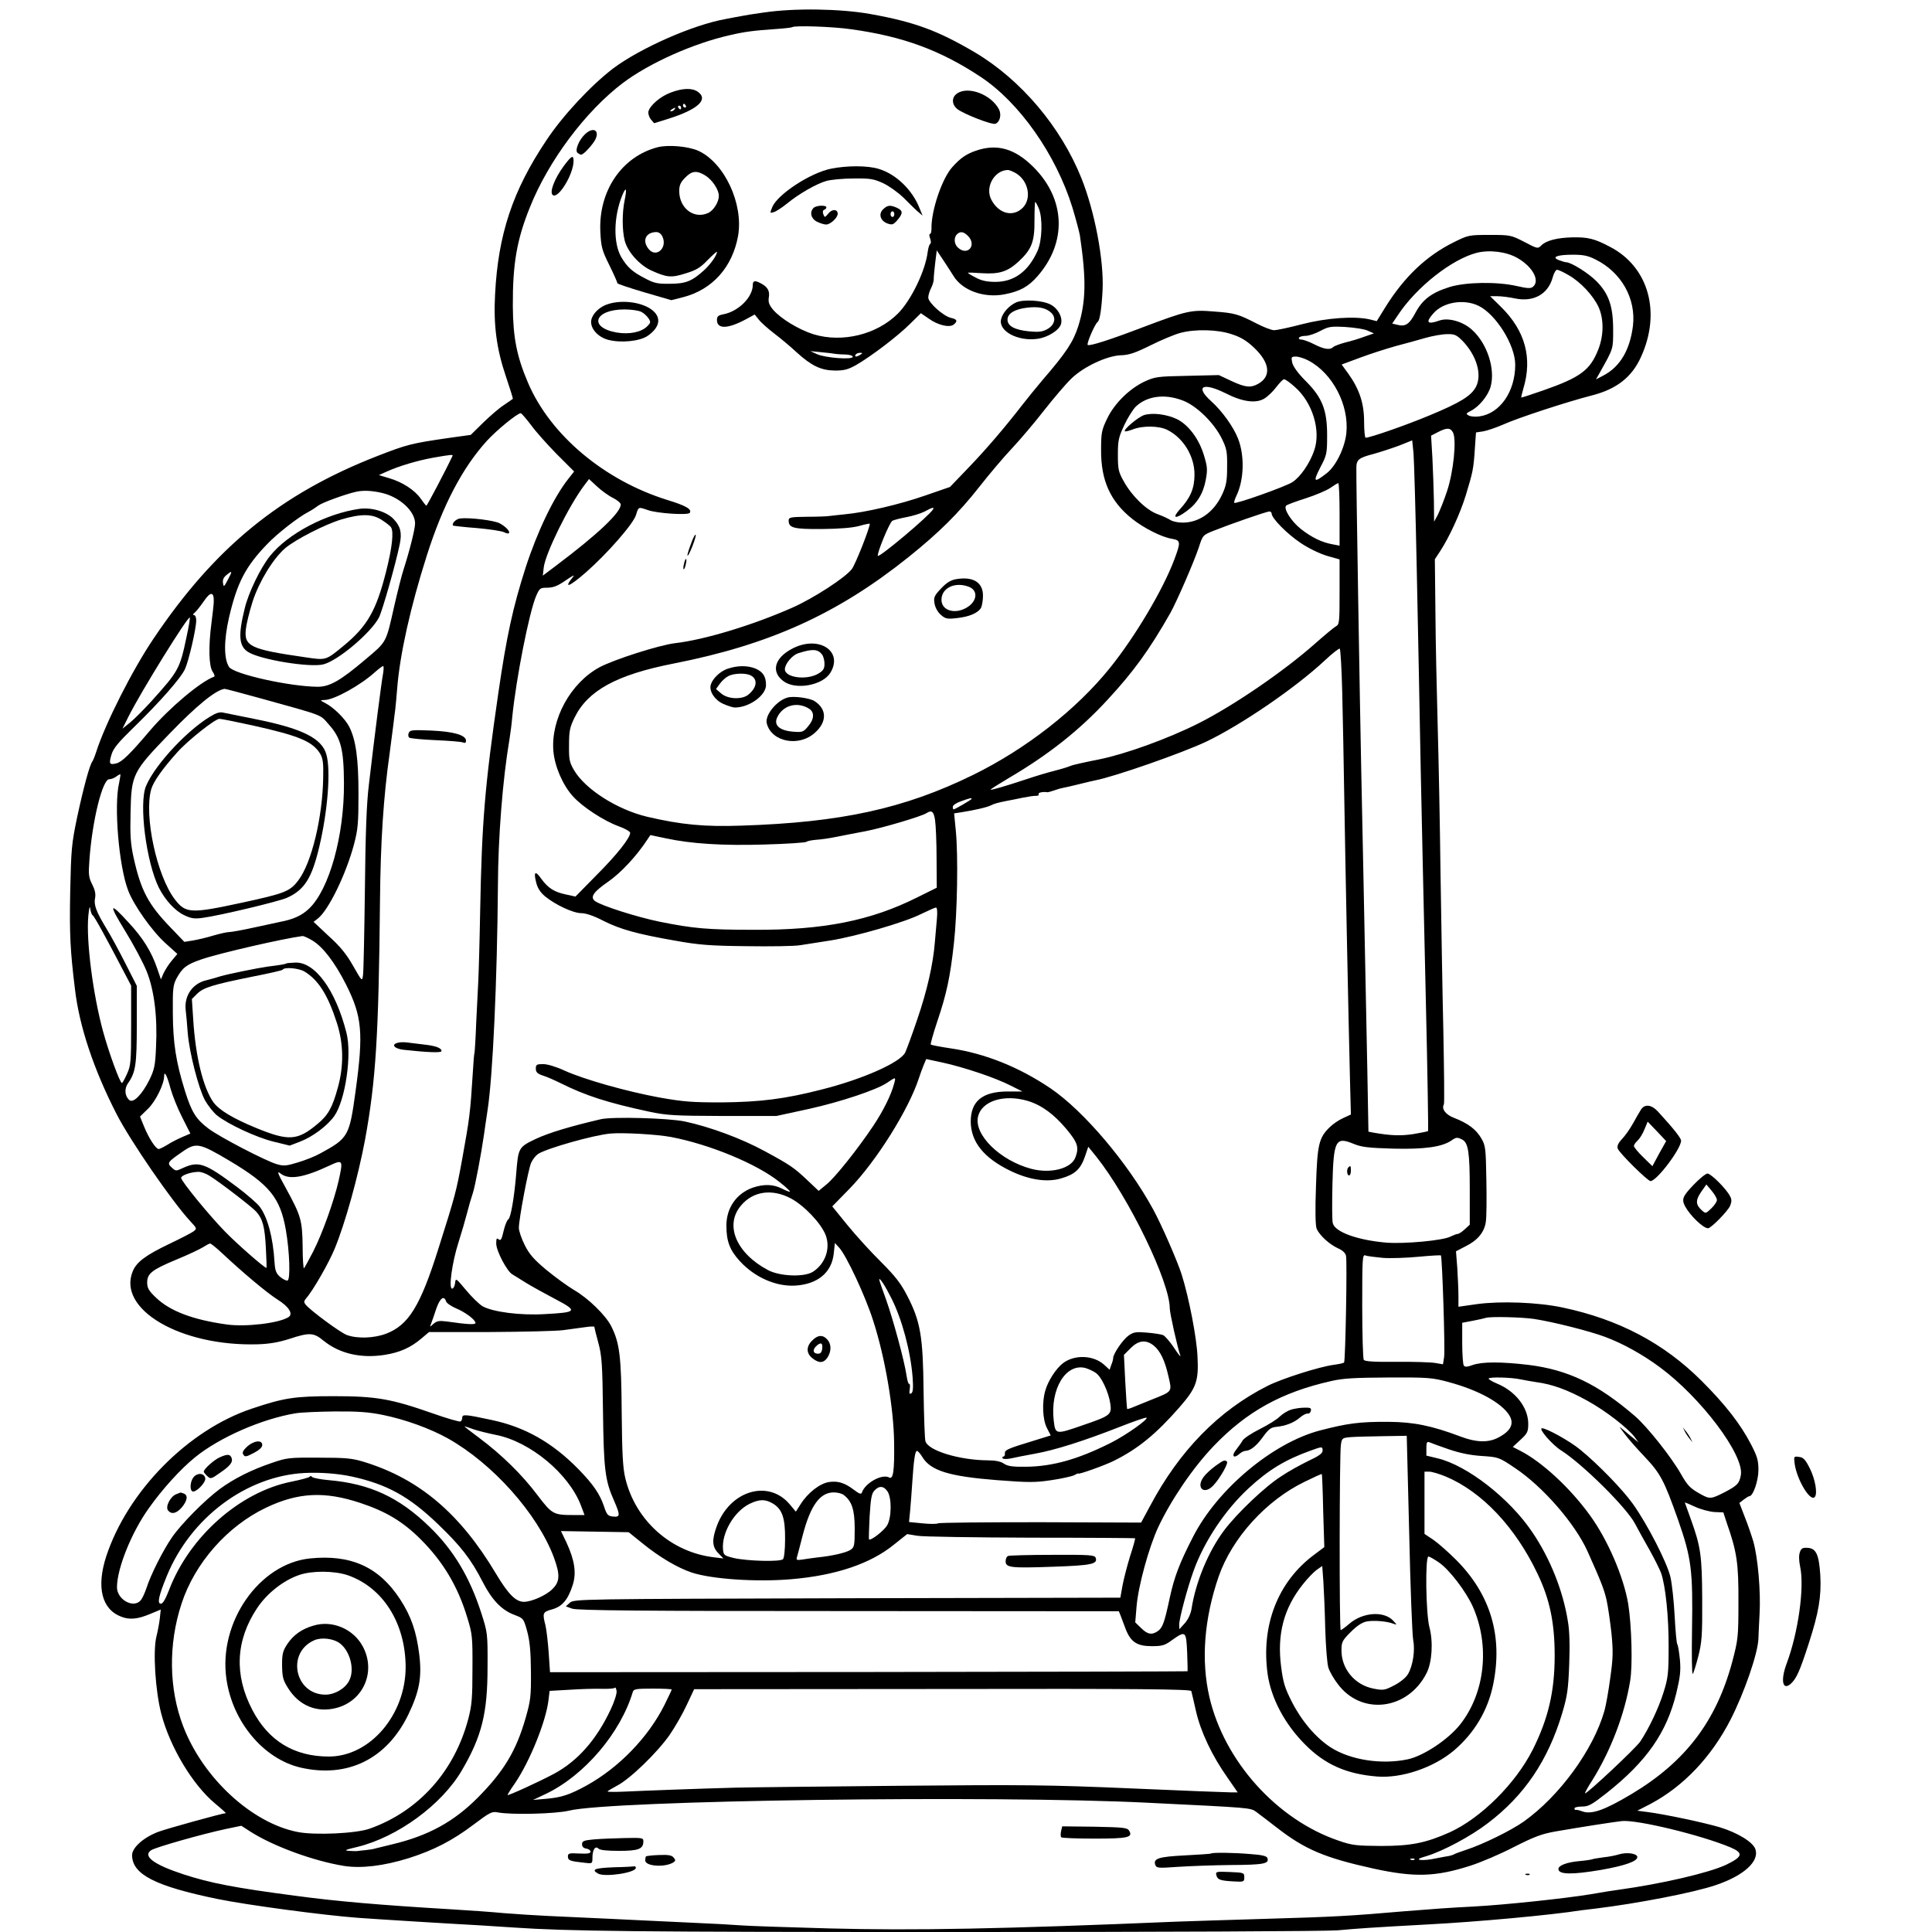 <?xml version="1.0" standalone="no"?>
<!DOCTYPE svg PUBLIC "-//W3C//DTD SVG 20010904//EN"
 "http://www.w3.org/TR/2001/REC-SVG-20010904/DTD/svg10.dtd">
<svg version="1.0" xmlns="http://www.w3.org/2000/svg"
 width="1024pt" height="1024pt" viewBox="0 0 1024 1024"
 preserveAspectRatio="xMidYMid meet">

<g transform="translate(0,1024) scale(0.1,-0.1)"
fill="#000000" stroke="none">
<path d="M4050 10174 c-52 -7 -106 -16 -120 -19 -14 -2 -52 -10 -85 -16 -173
-31 -452 -154 -597 -263 -117 -90 -265 -248 -353 -381 -178 -266 -255 -498
-271 -815 -9 -163 8 -290 57 -434 22 -65 39 -119 37 -120 -2 -2 -24 -17 -49
-34 -26 -17 -75 -60 -110 -94 l-64 -63 -115 -16 c-201 -29 -223 -35 -380 -96
-515 -201 -862 -485 -1187 -969 -112 -166 -255 -449 -303 -599 -7 -22 -16 -44
-20 -50 -15 -19 -48 -142 -81 -296 -30 -144 -32 -170 -37 -399 -4 -221 0 -306
25 -510 23 -200 100 -429 221 -665 74 -144 296 -466 391 -568 35 -38 36 -39
16 -54 -11 -8 -69 -38 -130 -67 -123 -59 -171 -95 -191 -143 -85 -202 253
-400 662 -388 64 2 113 11 169 29 106 35 128 33 180 -10 84 -68 197 -95 324
-75 81 13 137 38 195 87 l40 34 320 0 c177 1 353 5 391 10 39 5 91 12 118 16
26 4 47 4 47 2 0 -3 9 -41 21 -84 19 -70 22 -113 25 -366 4 -308 11 -365 59
-473 33 -76 33 -87 -6 -83 -27 3 -33 9 -48 55 -22 65 -57 116 -135 196 -138
141 -284 224 -461 261 -139 30 -155 31 -155 12 0 -8 -4 -17 -9 -20 -5 -3 -72
16 -148 43 -220 77 -298 91 -525 91 -207 0 -263 -9 -433 -66 -339 -113 -659
-439 -772 -783 -53 -163 -24 -281 80 -320 43 -17 87 -13 151 14 l58 24 -5 -47
c-3 -26 -11 -69 -18 -96 -19 -76 -6 -288 26 -410 46 -176 166 -376 285 -475
34 -28 59 -51 57 -51 -16 0 -313 -82 -358 -99 -79 -30 -139 -84 -139 -124 1
-102 123 -164 453 -232 157 -32 559 -86 747 -100 95 -7 499 -32 650 -40 63 -4
140 -9 170 -11 295 -20 631 -24 2350 -24 1109 0 1959 4 2020 9 110 10 182 15
475 31 269 14 658 50 815 75 14 2 48 6 75 9 222 27 524 85 640 125 148 50 231
126 209 190 -13 38 -94 87 -188 116 -84 25 -291 69 -384 81 l-54 7 70 36 c175
93 323 249 425 448 73 144 144 349 147 428 0 11 3 70 6 130 7 121 -9 299 -33
385 -9 30 -29 89 -45 129 l-29 75 23 18 c13 10 26 18 30 18 20 0 48 83 48 139
0 50 -6 72 -40 137 -55 106 -135 209 -260 334 -201 201 -440 327 -738 390
-131 28 -330 35 -454 18 l-98 -14 0 56 c0 31 -3 98 -6 148 l-7 90 50 26 c65
32 100 75 108 129 4 24 5 124 3 223 -3 168 -4 182 -27 221 -27 47 -71 80 -144
108 -45 17 -68 48 -54 72 3 5 1 179 -3 388 -5 209 -11 587 -15 840 -3 253 -10
604 -15 780 -5 176 -11 446 -12 601 l-3 280 27 41 c49 75 106 198 137 298 38
125 41 140 48 246 l6 87 39 6 c22 4 68 20 103 35 79 36 339 121 475 156 128
33 209 96 257 202 109 237 41 479 -164 585 -81 43 -117 52 -201 50 -79 -2
-137 -17 -162 -42 -19 -19 -21 -19 -91 18 -70 36 -74 37 -183 37 -110 0 -114
-1 -189 -38 -146 -72 -263 -183 -363 -343 l-47 -76 -36 9 c-82 19 -231 8 -359
-25 -68 -18 -135 -32 -149 -32 -14 0 -55 16 -92 35 -97 50 -116 56 -226 64
-121 10 -143 5 -374 -82 -180 -69 -288 -103 -296 -95 -7 7 39 113 53 122 11 7
21 70 26 171 7 156 -41 412 -112 590 -109 272 -320 522 -564 667 -197 116
-321 162 -556 204 -158 28 -399 32 -562 8z m461 -89 c275 -38 473 -111 686
-252 206 -136 400 -412 487 -693 19 -63 37 -131 40 -150 34 -231 32 -348 -9
-479 -27 -84 -64 -140 -190 -286 -33 -39 -80 -97 -105 -129 -92 -119 -190
-234 -286 -334 l-99 -103 -130 -45 c-134 -47 -318 -90 -428 -100 -34 -3 -71
-8 -82 -9 -11 -2 -64 -4 -117 -4 -89 -1 -98 -3 -98 -20 0 -39 26 -46 174 -45
94 1 160 6 199 16 31 9 57 14 57 12 0 -23 -76 -215 -95 -240 -35 -46 -203
-155 -316 -205 -208 -92 -464 -170 -621 -188 -84 -10 -325 -87 -401 -128 -153
-83 -258 -275 -244 -444 7 -81 49 -179 103 -239 50 -56 163 -130 242 -159 34
-12 62 -28 62 -35 0 -27 -70 -116 -178 -224 l-112 -114 -50 11 c-63 13 -95 34
-131 83 -32 46 -42 38 -27 -20 7 -29 22 -52 47 -73 55 -45 149 -89 192 -89 24
0 66 -14 116 -40 89 -45 176 -70 383 -106 122 -22 182 -27 375 -29 127 -2 255
0 285 5 30 5 102 16 160 25 138 22 397 97 483 141 38 18 73 34 78 34 6 0 8
-23 5 -57 -3 -32 -8 -88 -11 -126 -9 -117 -42 -261 -94 -412 -27 -80 -56 -158
-63 -173 -25 -53 -225 -142 -444 -197 -195 -50 -324 -66 -529 -68 -155 0 -201
3 -330 26 -174 32 -398 95 -504 143 -43 20 -90 34 -112 34 -35 0 -39 -3 -39
-24 0 -19 8 -27 38 -37 20 -6 63 -25 95 -41 131 -65 244 -102 467 -150 95 -20
133 -22 390 -23 l285 0 175 38 c166 37 355 100 410 137 49 33 49 33 39 -4 -17
-63 -59 -146 -111 -224 -81 -121 -204 -276 -249 -311 l-40 -33 -57 54 c-73 69
-93 83 -228 156 -122 67 -293 130 -425 158 -87 18 -383 26 -444 12 -159 -37
-276 -72 -344 -104 -93 -44 -94 -47 -105 -184 -10 -125 -29 -235 -42 -243 -7
-4 -18 -32 -25 -62 -10 -44 -15 -53 -26 -44 -10 9 -13 5 -13 -22 0 -39 57
-147 85 -163 10 -6 44 -27 74 -46 31 -19 100 -57 155 -86 120 -63 115 -70 -55
-79 -130 -8 -278 11 -332 42 -18 11 -57 49 -87 85 -54 65 -55 65 -58 37 -2
-16 -9 -29 -16 -29 -19 0 0 139 34 245 16 50 36 119 45 154 9 36 23 84 31 107
12 35 45 211 59 309 2 17 11 75 19 130 28 181 51 687 55 1190 1 257 25 563 61
775 5 30 12 84 15 120 21 207 89 551 126 640 19 43 21 45 62 45 32 1 54 10 97
40 30 21 48 30 39 20 -55 -68 -25 -58 66 21 114 100 253 259 266 305 14 44 11
43 64 25 48 -17 213 -28 221 -14 12 19 -21 38 -119 68 -334 104 -619 343 -738
620 -60 140 -80 241 -81 409 -1 222 21 350 90 521 98 247 296 511 493 660 141
106 373 210 569 254 77 18 125 24 240 32 47 3 87 8 89 10 10 10 217 3 312 -11z
m3531 -1212 c81 -46 122 -121 83 -153 -12 -10 -29 -9 -86 4 -106 24 -269 21
-355 -5 -96 -30 -144 -66 -182 -137 -33 -62 -53 -75 -98 -63 l-25 6 31 46 c98
148 285 295 417 329 68 17 157 6 215 -27z m416 -9 c136 -68 214 -207 197 -351
-16 -129 -69 -218 -158 -264 l-38 -20 23 41 c70 125 68 119 68 222 0 125 -23
192 -90 259 -42 42 -133 99 -159 99 -5 0 -22 5 -38 11 -42 16 -11 29 73 29 56
0 81 -5 122 -26z m-143 -83 c63 -36 130 -108 158 -169 28 -63 28 -149 -2 -225
-43 -109 -94 -147 -291 -216 -63 -22 -115 -39 -117 -38 -1 2 4 23 11 47 49
163 10 306 -117 432 l-59 58 38 0 c21 0 63 -5 95 -12 98 -20 175 23 199 113 6
22 16 39 23 39 7 0 35 -13 62 -29z m-478 -162 c92 -45 194 -208 194 -312 0
-143 -81 -259 -190 -274 -21 -3 -47 -1 -57 5 -16 9 -14 11 13 25 44 23 91 81
104 129 25 94 -19 228 -99 300 -48 44 -126 66 -173 49 -65 -23 -75 -10 -31 39
52 59 161 77 239 39z m-589 -131 l34 -15 -49 -17 c-26 -10 -72 -24 -102 -31
-30 -8 -59 -19 -64 -24 -17 -17 -48 -13 -101 14 -27 14 -58 25 -68 25 -11 0
-16 5 -13 10 3 6 20 10 36 10 16 0 51 12 77 26 43 23 55 25 132 21 47 -3 100
-11 118 -19z m-718 -20 c47 -15 79 -35 117 -71 83 -79 92 -150 24 -190 -41
-24 -70 -21 -145 14 l-66 31 -167 -4 c-158 -3 -171 -5 -226 -30 -81 -38 -161
-117 -199 -197 -29 -60 -32 -75 -32 -166 -1 -162 49 -273 166 -366 62 -49 157
-97 211 -105 45 -8 46 -17 11 -110 -60 -160 -208 -409 -341 -574 -178 -221
-444 -429 -725 -567 -365 -179 -700 -252 -1228 -269 -197 -7 -320 5 -500 47
-159 38 -327 145 -387 246 -25 43 -28 57 -27 134 0 74 4 94 29 145 70 144 224
228 525 287 509 100 869 263 1245 564 161 129 265 232 376 373 54 69 132 161
174 205 41 44 118 134 169 200 52 66 116 141 143 167 65 64 189 122 263 125
44 1 76 12 159 53 56 28 126 57 155 65 80 22 201 19 276 -7z m1222 -35 c75
-78 104 -179 71 -243 -25 -48 -83 -84 -247 -152 -122 -51 -314 -118 -338 -118
-4 0 -8 38 -8 85 0 98 -25 172 -84 255 l-35 48 97 36 c53 20 138 47 187 61 50
13 122 33 160 44 39 11 90 20 115 20 40 1 50 -4 82 -36z m-817 -104 c128 -67
216 -236 201 -384 -8 -78 -55 -175 -104 -213 -68 -53 -74 -48 -35 29 35 66 37
75 37 167 1 137 -25 204 -113 292 -41 41 -67 77 -72 98 -6 30 -5 32 20 32 14
0 44 -9 66 -21z m-72 -140 c93 -81 139 -230 103 -335 -23 -69 -74 -143 -117
-170 -38 -24 -300 -117 -307 -109 -3 2 3 20 12 39 40 84 43 212 8 301 -24 62
-85 147 -142 198 -88 79 -46 103 75 43 90 -46 162 -56 207 -28 18 11 47 39 63
61 17 22 35 41 41 41 6 0 32 -18 57 -41z m-596 -71 c74 -27 167 -118 209 -203
26 -53 29 -70 28 -150 0 -75 -5 -99 -26 -145 -44 -95 -122 -150 -210 -150 -24
0 -52 6 -63 13 -11 7 -42 22 -70 32 -60 22 -137 97 -180 176 -27 48 -30 63
-30 139 0 76 4 93 34 157 18 39 46 83 61 98 59 56 152 69 247 33z m-3453 -130
c25 -35 87 -104 137 -155 l92 -92 -30 -38 c-78 -98 -165 -280 -227 -471 -68
-212 -101 -364 -145 -667 -72 -495 -87 -683 -96 -1150 -3 -170 -8 -339 -10
-375 -2 -36 -7 -135 -11 -220 -3 -85 -8 -157 -9 -160 -2 -3 -6 -50 -9 -105
-14 -221 -17 -240 -57 -462 -31 -169 -35 -186 -126 -473 -95 -302 -158 -404
-277 -449 -64 -24 -152 -27 -207 -7 -34 12 -191 128 -219 161 -10 13 -10 18 2
33 36 40 121 188 152 264 56 136 124 381 161 578 57 313 72 550 79 1265 3 313
18 548 51 781 8 60 17 129 20 154 3 25 7 61 10 80 2 19 7 69 10 110 14 180 70
432 157 705 84 265 188 465 319 609 50 55 161 146 179 146 4 0 28 -28 54 -62z
m4887 -40 c20 -38 3 -207 -31 -310 -16 -49 -39 -105 -49 -126 l-20 -37 -1 110
c-1 61 -5 163 -8 228 l-7 118 35 18 c48 25 67 25 81 -1z m-192 -723 c6 -297
16 -774 21 -1060 6 -286 18 -834 27 -1218 9 -383 14 -699 12 -702 -3 -2 -38
-9 -79 -16 -67 -10 -118 -8 -206 7 l-31 6 -6 331 c-18 917 -27 1336 -32 1577
-7 332 -28 1575 -26 1614 1 40 14 50 91 70 36 10 97 30 135 44 l70 28 7 -70
c3 -39 11 -313 17 -611z m-5111 598 c-31 -67 -134 -263 -138 -263 -3 0 -16 17
-30 37 -31 45 -98 89 -169 109 l-53 16 38 17 c68 31 166 60 249 75 97 17 108
18 103 9z m851 -222 c23 -12 41 -27 41 -35 0 -43 -122 -158 -344 -325 l-69
-52 5 44 c9 74 132 325 215 435 l25 33 43 -40 c24 -22 61 -49 84 -60z m3851
-87 l0 -166 -37 7 c-57 10 -112 37 -169 82 -51 41 -93 108 -77 123 4 5 51 22
104 39 53 17 111 42 130 55 19 13 37 25 42 25 4 1 7 -74 7 -165z m-5078 114
c95 -21 178 -97 178 -162 0 -29 -29 -145 -60 -241 -11 -33 -33 -121 -50 -195
-45 -200 -39 -189 -153 -285 -133 -113 -190 -145 -253 -145 -148 1 -445 67
-470 105 -28 43 -28 141 0 263 43 184 87 269 202 388 52 55 166 144 219 171
17 9 40 24 53 34 20 15 140 59 197 72 38 9 84 7 137 -5z m2923 -88 c-21 -35
-283 -255 -292 -246 -8 8 62 179 77 186 8 4 41 13 74 19 32 6 75 19 95 29 42
23 54 26 46 12z m1795 -22 c0 -25 82 -108 154 -156 43 -29 100 -56 139 -68
l67 -19 0 -172 c0 -162 -1 -173 -20 -183 -11 -6 -61 -48 -112 -93 -165 -146
-433 -329 -616 -421 -163 -82 -388 -163 -527 -191 -71 -14 -139 -29 -150 -34
-11 -5 -49 -17 -85 -26 -36 -9 -103 -29 -150 -45 -112 -37 -190 -60 -190 -55
0 2 44 30 98 62 209 123 373 252 522 414 137 148 221 263 333 460 35 63 125
270 151 348 21 65 21 65 81 89 83 33 277 101 293 101 6 1 12 -5 12 -11z
m-5532 -350 c-21 -40 -23 -41 -26 -18 -3 16 3 30 18 42 32 26 33 23 8 -24z
m-75 -115 c0 -15 -6 -66 -12 -113 -17 -128 -14 -231 6 -260 9 -13 13 -25 7
-27 -69 -24 -237 -165 -339 -285 -105 -124 -148 -166 -178 -174 -37 -9 -41 -3
-26 47 10 33 36 64 117 143 138 134 251 262 273 311 20 45 59 214 59 257 0 15
-5 28 -12 28 -7 0 -6 5 4 13 8 6 30 34 48 60 35 52 54 52 53 0z m-144 -187
c-36 -172 -42 -182 -186 -342 -41 -45 -92 -96 -114 -114 l-40 -32 32 64 c66
132 316 535 325 525 2 -2 -5 -47 -17 -101z m6125 -291 c3 -121 8 -377 11 -570
6 -372 22 -1164 30 -1481 l5 -191 -41 -19 c-23 -10 -55 -32 -72 -49 -57 -56
-65 -91 -72 -310 -5 -130 -3 -209 3 -226 14 -35 66 -83 113 -105 24 -10 40
-25 43 -40 7 -25 -3 -554 -10 -565 -2 -4 -27 -9 -56 -13 -75 -10 -271 -72
-349 -111 -260 -131 -468 -344 -624 -638 l-47 -87 -532 2 c-293 0 -538 -2
-544 -6 -7 -4 -44 -4 -83 0 l-71 7 6 61 c3 34 8 99 11 146 8 122 15 170 25
170 5 0 18 -15 29 -33 44 -72 141 -102 395 -122 168 -13 203 -13 289 0 54 8
108 20 120 26 12 7 22 11 22 9 0 -7 142 44 190 68 128 64 223 142 348 285 87
100 101 137 94 266 -4 101 -46 316 -84 436 -21 67 -107 265 -151 345 -134 246
-367 521 -543 641 -167 113 -348 186 -533 213 -54 8 -100 17 -103 20 -2 2 13
57 35 123 49 145 68 233 88 414 18 163 23 463 10 596 l-9 92 39 6 c70 11 139
27 157 37 18 9 36 14 87 24 14 2 50 10 80 16 30 6 63 11 73 10 9 0 15 3 12 9
-5 8 23 14 47 10 4 0 19 4 33 9 14 5 36 12 48 14 12 2 51 11 87 20 36 9 74 18
85 20 104 20 464 146 590 206 185 89 468 282 625 428 41 39 78 67 81 64 4 -4
10 -106 13 -227z m-5084 93 c-8 -42 -44 -321 -75 -588 -12 -95 -18 -259 -21
-555 -3 -231 -7 -435 -10 -454 -5 -34 -5 -33 -52 49 -35 62 -68 103 -129 158
l-81 76 23 18 c56 44 148 232 191 392 21 80 24 112 24 268 0 188 -14 287 -49
356 -22 43 -82 102 -126 125 -30 16 -30 16 -5 17 50 0 191 78 269 149 19 17
38 31 42 31 3 0 3 -19 -1 -42z m-650 -129 c342 -95 314 -84 362 -138 65 -72
80 -132 81 -311 2 -279 -78 -564 -185 -666 -39 -37 -84 -57 -153 -70 -11 -2
-71 -15 -134 -29 -63 -14 -124 -25 -136 -25 -13 0 -51 -9 -86 -19 -35 -11 -84
-22 -108 -26 l-44 -7 -71 74 c-120 124 -159 197 -198 373 -16 73 -19 118 -16
240 4 201 11 214 206 416 145 150 244 231 292 238 3 1 88 -22 190 -50z m-749
-450 c-28 -119 -1 -441 48 -568 29 -78 127 -216 198 -280 l63 -57 -30 -36
c-17 -20 -36 -51 -44 -68 l-13 -31 -21 61 c-29 85 -75 160 -151 241 -102 112
-107 100 -19 -43 45 -73 96 -169 114 -213 41 -100 59 -242 51 -403 -4 -100 -9
-121 -35 -175 -39 -78 -85 -125 -106 -108 -25 21 -28 60 -8 89 41 58 47 99 47
312 l0 205 -62 122 c-34 67 -79 150 -101 185 -52 86 -66 123 -58 159 4 21 -1
43 -15 71 -19 37 -21 52 -15 132 15 207 69 426 105 426 10 0 26 6 37 14 10 8
20 13 22 12 1 -2 -2 -23 -7 -47z m4519 -83 c0 -4 -89 -56 -96 -56 -2 0 -4 6
-4 14 0 8 19 21 43 29 46 17 57 19 57 13z m-194 -113 c4 -27 8 -118 8 -203 l1
-155 -103 -51 c-247 -124 -499 -174 -867 -172 -247 0 -321 7 -500 43 -121 25
-306 84 -341 109 -28 21 -9 49 71 104 67 47 149 135 206 222 l16 24 81 -17
c134 -29 302 -40 526 -33 115 3 214 10 220 14 6 5 29 9 51 11 22 1 72 8 110
16 39 8 108 21 155 30 88 17 294 78 320 95 28 18 39 10 46 -37z m-4465 -504
c9 -5 73 -122 173 -314 l31 -59 0 -211 c0 -195 -2 -213 -22 -257 -12 -27 -24
-48 -27 -48 -10 0 -68 157 -100 274 -53 194 -90 480 -78 611 4 41 8 57 10 40
2 -16 8 -33 13 -36z m1165 -134 c55 -33 119 -116 178 -233 85 -169 93 -256 51
-562 -33 -242 -38 -252 -187 -333 -26 -15 -79 -36 -119 -48 -62 -19 -76 -20
-113 -9 -58 17 -305 145 -362 189 -65 49 -89 87 -124 200 -47 151 -63 251 -64
411 -1 130 1 149 20 185 31 56 52 73 131 100 92 32 432 110 537 124 5 0 29
-10 52 -24z m3534 -702 c58 -19 133 -49 167 -67 l62 -31 -77 0 c-135 0 -197
-51 -197 -160 1 -107 69 -192 209 -260 99 -48 194 -63 269 -41 74 21 104 49
127 115 l18 53 43 -53 c173 -218 389 -663 389 -804 0 -24 41 -209 56 -250 4
-11 -11 7 -33 41 -22 33 -49 64 -59 68 -11 4 -49 10 -86 13 -57 5 -70 3 -97
-16 -30 -22 -81 -96 -81 -119 0 -6 -4 -22 -10 -36 l-9 -26 -27 25 c-57 53
-158 57 -220 10 -37 -28 -80 -95 -94 -146 -18 -62 -14 -152 8 -196 l21 -41
-87 -27 c-142 -43 -157 -50 -156 -68 1 -9 -2 -17 -8 -17 -5 0 -7 -4 -4 -9 3
-5 22 -5 43 -1 21 5 78 16 127 25 108 19 264 69 450 142 76 30 140 52 143 49
9 -9 -108 -92 -189 -133 -173 -87 -307 -125 -448 -127 -75 -1 -100 3 -120 17
-16 11 -44 17 -85 17 -149 1 -315 51 -330 101 -4 12 -8 132 -10 268 -3 287
-16 367 -87 504 -33 64 -62 102 -137 177 -53 52 -133 140 -178 195 l-82 101
92 94 c142 146 314 421 367 585 7 22 19 54 26 71 l13 31 88 -19 c48 -10 135
-35 193 -55z m-4286 -83 c10 -36 37 -104 61 -151 l44 -87 -42 -18 c-23 -10
-59 -28 -79 -41 -21 -13 -42 -23 -47 -23 -15 0 -52 57 -77 118 l-22 54 43 42
c40 39 85 130 85 173 0 32 17 -1 34 -67z m4543 -65 c73 -22 139 -70 205 -149
60 -72 68 -97 48 -150 -22 -60 -131 -88 -234 -61 -166 44 -306 182 -282 278
20 82 138 119 263 82z m-1892 -191 c206 -39 458 -143 578 -240 32 -25 56 -48
54 -50 -2 -2 -21 5 -42 16 -47 24 -97 25 -156 5 -86 -31 -139 -107 -139 -201
0 -83 18 -130 71 -188 79 -86 190 -135 292 -130 120 7 195 68 206 170 l6 56
22 -24 c38 -40 140 -258 181 -388 63 -194 109 -465 111 -647 2 -149 -5 -196
-26 -184 -38 21 -128 -29 -145 -80 -3 -10 -14 -7 -41 14 -50 38 -86 49 -133
42 -48 -7 -113 -57 -151 -118 l-25 -39 -30 36 c-112 137 -317 78 -388 -110
-28 -75 -26 -112 7 -146 l27 -28 -50 6 c-228 27 -417 196 -470 420 -13 54 -17
131 -19 349 -2 298 -11 368 -56 457 -30 58 -121 147 -197 191 -35 21 -101 69
-147 107 -66 55 -90 83 -114 131 -17 34 -31 75 -31 91 0 47 50 311 65 345 8
18 25 39 37 47 47 30 294 100 383 108 66 6 244 -4 320 -18z m4195 -14 c32 -17
40 -66 40 -262 l0 -189 -26 -24 c-15 -14 -32 -25 -38 -25 -6 0 -23 -7 -38 -14
-39 -21 -246 -40 -342 -32 -150 13 -271 56 -282 103 -4 13 -4 103 -2 201 6
238 16 259 111 220 43 -18 78 -22 212 -26 166 -4 259 9 309 44 24 17 31 17 56
4z m-6534 -112 c213 -127 269 -196 299 -367 20 -115 25 -262 9 -268 -7 -2 -24
7 -39 19 -22 19 -27 34 -30 78 -8 133 -37 239 -79 295 -14 18 -68 65 -120 104
-168 126 -202 138 -283 102 -41 -19 -41 -19 -63 1 -26 24 -22 29 56 83 73 51
90 48 250 -47z m579 -105 c-24 -106 -87 -283 -136 -378 -23 -44 -44 -83 -48
-87 -3 -4 -7 48 -7 115 -2 141 -9 163 -88 308 -46 83 -50 96 -29 79 45 -35
123 -22 263 44 67 31 69 27 45 -81z m-686 26 c50 -30 223 -163 248 -190 35
-39 46 -78 52 -192 3 -59 5 -107 3 -107 -11 0 -158 129 -219 192 -85 87 -233
268 -233 285 0 13 49 31 90 32 14 1 40 -8 59 -20z m3083 -121 c71 -38 160
-132 184 -194 27 -71 -2 -153 -68 -195 -47 -29 -174 -24 -237 9 -168 89 -232
238 -144 342 64 77 165 91 265 38z m-3014 -291 c109 -102 235 -208 293 -245
61 -38 84 -76 58 -93 -50 -32 -226 -53 -327 -39 -180 25 -301 71 -375 142 -38
36 -47 51 -47 80 0 48 25 68 155 122 61 25 124 55 140 65 17 11 34 20 38 20 5
1 34 -23 65 -52z m6152 -24 c41 -3 126 0 189 6 63 6 116 9 118 7 7 -7 23 -503
17 -539 l-6 -38 -41 7 c-23 4 -116 7 -207 6 -118 -1 -167 2 -172 11 -4 7 -8
135 -8 286 0 253 1 273 17 267 9 -4 51 -9 93 -13z m-2606 -213 c57 -112 102
-281 113 -420 4 -57 2 -79 -7 -85 -10 -6 -12 0 -8 23 2 17 1 29 -3 27 -4 -3
-10 17 -14 43 -11 78 -72 301 -109 405 -20 54 -36 101 -36 105 1 14 32 -34 64
-98z m-2360 -17 c3 -10 27 -26 52 -37 49 -20 104 -61 104 -78 0 -10 -41 -8
-153 8 -39 5 -51 3 -69 -12 -21 -19 -21 -19 -13 1 4 11 17 46 27 78 20 57 41
73 52 40z m5769 -94 c98 -15 293 -64 375 -95 94 -35 200 -94 290 -161 217
-160 446 -464 429 -570 -8 -46 -19 -57 -88 -93 -71 -36 -77 -36 -126 -9 -54
30 -69 45 -104 107 -50 88 -177 249 -243 306 -197 170 -355 246 -566 272 -146
17 -244 17 -295 -1 -30 -11 -41 -11 -47 -2 -4 7 -8 60 -8 119 l0 107 58 11
c31 6 62 13 67 15 23 8 191 4 258 -6z m-2019 -140 c35 -28 60 -79 79 -164 19
-82 22 -79 -81 -120 -37 -15 -82 -33 -101 -41 -18 -8 -35 -13 -37 -12 -1 2 -6
67 -10 145 l-7 142 36 36 c41 41 80 46 121 14z m-307 -145 c30 -19 69 -102 78
-165 8 -57 0 -63 -146 -113 -144 -50 -145 -50 -154 24 -20 168 64 307 169 279
16 -5 40 -16 53 -25z m1870 -49 c157 -42 282 -110 323 -177 27 -45 7 -84 -62
-119 -51 -26 -115 -24 -194 6 -156 59 -252 78 -384 79 -155 1 -219 -8 -365
-46 -250 -66 -543 -311 -672 -564 -72 -140 -99 -212 -123 -322 -28 -132 -38
-159 -63 -177 -32 -22 -55 -18 -89 16 l-31 30 7 85 c9 108 65 312 114 418 69
147 185 317 294 431 175 183 360 286 623 345 64 15 126 18 305 19 209 1 232
-1 317 -24z m383 14 c19 -4 58 -11 85 -15 83 -11 165 -41 268 -98 98 -54 215
-145 252 -194 l19 -27 -24 20 c-14 11 -38 31 -54 45 -29 24 -28 24 5 -20 18
-25 66 -79 105 -120 85 -90 104 -126 178 -335 71 -203 79 -267 74 -583 -2
-133 -1 -239 4 -234 4 4 17 46 29 92 19 75 22 110 21 302 -1 235 -8 281 -61
428 -17 46 -31 85 -31 86 0 2 24 -8 54 -22 30 -14 76 -26 102 -28 l48 -2 18
-55 c54 -154 63 -215 62 -419 0 -187 -2 -200 -32 -315 -85 -318 -249 -533
-535 -704 -144 -86 -213 -110 -262 -91 -14 5 -29 9 -33 7 -4 -1 -7 3 -7 8 0 6
18 10 40 10 35 0 52 10 131 72 212 168 318 320 369 530 20 84 24 116 19 175
-4 40 -10 78 -14 83 -4 6 -10 73 -14 150 -4 77 -14 169 -22 205 -17 76 -122
281 -200 390 -53 74 -182 208 -279 287 -53 44 -177 113 -202 113 -22 0 54 -88
102 -118 112 -71 347 -303 391 -388 17 -32 52 -96 78 -141 25 -45 52 -99 60
-120 24 -69 41 -236 40 -393 0 -138 -3 -164 -27 -240 -26 -83 -76 -189 -123
-260 -23 -35 -286 -281 -293 -275 -2 2 15 33 37 67 98 156 173 351 202 528 14
81 8 294 -10 408 -24 144 -109 342 -204 472 -105 145 -255 283 -369 341 l-39
20 41 38 c37 34 41 43 41 85 0 86 -68 173 -166 213 -24 10 -44 22 -44 26 0 10
121 7 170 -4z m-6028 -189 c117 -24 249 -72 342 -124 237 -133 474 -398 561
-629 35 -95 33 -132 -10 -172 -33 -32 -109 -65 -148 -65 -43 0 -83 40 -147
147 -191 321 -408 505 -702 595 -62 19 -97 22 -238 22 -157 1 -169 0 -250 -28
-109 -37 -200 -83 -275 -138 -80 -59 -207 -188 -254 -257 -48 -70 -113 -199
-135 -269 -10 -29 -24 -59 -33 -67 -40 -40 -123 9 -123 72 0 99 76 289 168
418 72 102 169 209 247 272 130 105 352 202 530 232 28 5 121 9 208 10 124 1
181 -3 259 -19z m479 -76 c24 -8 76 -21 116 -29 182 -35 387 -205 452 -374
l19 -51 -58 0 c-107 0 -114 4 -191 105 -81 108 -190 215 -308 303 -46 34 -82
62 -79 62 3 0 25 -7 49 -16z m4958 -550 c6 -284 16 -538 21 -565 11 -57 -1
-137 -28 -183 -11 -18 -40 -42 -73 -59 -50 -26 -58 -27 -109 -17 -99 19 -170
104 -170 202 0 45 4 53 49 98 33 33 60 51 85 56 39 7 108 1 141 -12 20 -7 20
-7 1 14 -48 55 -162 48 -234 -14 -22 -19 -43 -34 -46 -34 -8 0 -7 933 1 982 5
36 7 37 52 41 25 2 103 4 172 5 l125 2 13 -516z m211 444 c59 -20 113 -31 174
-35 88 -6 90 -6 176 -64 148 -99 317 -293 384 -441 73 -163 87 -199 101 -258
8 -36 19 -115 26 -176 9 -94 9 -130 -6 -235 -9 -68 -23 -149 -32 -179 -59
-205 -237 -449 -426 -584 -66 -47 -218 -122 -308 -151 -30 -10 -58 -20 -64
-24 -5 -3 -17 -6 -25 -8 -8 -1 -40 -7 -71 -13 -30 -7 -66 -10 -80 -8 -18 3
-11 8 34 21 87 27 232 104 323 174 194 147 319 333 394 583 27 91 32 126 37
257 4 101 2 179 -7 230 -25 159 -93 331 -187 470 -120 180 -347 357 -505 394
l-58 14 0 38 c0 33 3 38 18 32 9 -4 55 -21 102 -37z m-670 -7 c0 -14 -21 -29
-75 -54 -41 -20 -107 -56 -145 -82 -85 -54 -233 -195 -301 -285 -83 -110 -152
-274 -174 -419 -5 -27 -18 -55 -36 -75 l-28 -31 -1 25 c0 31 43 193 76 284 56
156 167 323 293 439 105 97 193 150 326 198 63 23 65 23 65 0z m-5145 -137
c186 -41 303 -105 456 -252 121 -116 175 -185 238 -308 49 -95 100 -148 167
-173 49 -19 49 -19 68 -87 14 -52 19 -106 20 -214 1 -132 -2 -154 -28 -245
-50 -175 -116 -284 -254 -423 -127 -128 -263 -202 -452 -247 -41 -10 -82 -20
-90 -22 -8 -3 -32 -7 -52 -9 -21 -2 -41 -4 -45 -5 -5 -1 -24 0 -43 1 -29 2
-20 6 44 21 213 52 448 224 554 406 106 181 136 303 136 548 1 177 0 182 -33
285 -61 190 -147 334 -273 456 -162 158 -317 230 -536 249 -45 4 -85 12 -88
17 -4 6 -9 6 -13 1 -3 -4 -46 -16 -96 -26 -273 -54 -541 -291 -649 -574 -18
-47 -33 -73 -43 -73 -21 0 -13 39 31 147 127 310 422 530 731 546 83 4 176 -3
250 -19z m5798 0 c192 -81 369 -268 487 -517 64 -134 90 -258 90 -432 0 -190
-34 -335 -117 -500 -91 -179 -274 -361 -438 -436 -127 -57 -206 -73 -365 -73
-131 1 -153 3 -225 28 -327 111 -606 421 -685 761 -45 195 -28 415 49 639 71
204 251 403 455 502 49 24 90 43 92 41 1 -1 5 -89 7 -195 l6 -192 -52 -39
c-195 -144 -285 -377 -248 -637 19 -127 90 -261 196 -368 106 -108 221 -159
385 -172 130 -10 298 47 406 138 108 92 180 212 208 350 52 254 -13 475 -194
658 -41 41 -96 90 -122 108 l-48 32 0 165 0 165 25 0 c14 0 54 -12 88 -26z
m-2959 -79 c23 -35 22 -141 -3 -181 -17 -28 -87 -82 -95 -73 -2 2 0 57 3 121
6 94 10 121 25 137 25 28 50 26 70 -4z m-233 -18 c44 -33 59 -79 59 -179 0
-91 -2 -99 -23 -113 -24 -15 -97 -32 -177 -40 -25 -3 -60 -8 -78 -11 -29 -4
-33 -3 -28 13 3 10 17 63 31 118 41 156 91 225 164 225 20 0 43 -6 52 -13z
m-2561 -43 c136 -45 226 -99 320 -193 118 -118 197 -249 247 -416 26 -84 28
-101 27 -270 0 -153 -3 -193 -22 -265 -73 -278 -263 -490 -522 -582 -71 -26
-291 -36 -382 -18 -243 47 -502 286 -607 560 -76 197 -80 434 -9 650 70 215
243 412 450 510 169 80 309 87 498 24z m2188 -4 c48 -30 64 -76 63 -189 0 -54
-5 -99 -11 -105 -15 -15 -189 -10 -260 6 -52 13 -55 15 -58 46 -8 86 58 200
140 241 54 26 84 26 126 1z m-689 -213 c85 -69 181 -126 255 -151 106 -36 347
-52 531 -36 235 20 419 82 544 184 l69 55 55 -9 c30 -5 301 -9 603 -10 301 0
549 -2 550 -3 2 -2 -10 -45 -27 -97 -16 -52 -34 -123 -40 -156 l-11 -62 -1448
-3 c-1424 -4 -1448 -4 -1470 -24 l-21 -19 33 -12 c25 -10 376 -13 1466 -13
l1432 -1 9 -22 c5 -13 17 -45 27 -72 27 -69 60 -91 139 -91 55 0 69 4 108 33
71 50 74 47 79 -65 2 -54 3 -99 2 -101 0 -1 -761 -3 -1690 -4 l-1689 -1 -7
104 c-4 57 -12 122 -17 144 -17 66 -15 71 35 85 54 15 84 51 109 128 21 64 11
132 -33 227 l-29 60 180 -3 179 -3 77 -62z m4217 -98 c55 -37 144 -154 180
-234 92 -208 65 -458 -67 -625 -63 -80 -196 -168 -279 -185 -139 -29 -304 -3
-408 64 -78 51 -153 139 -205 241 -37 73 -46 101 -57 187 -22 171 14 308 114
434 24 31 58 66 74 78 l30 21 6 -82 c3 -46 8 -159 10 -253 3 -93 10 -186 17
-205 6 -19 28 -58 49 -85 125 -169 371 -140 471 57 29 57 36 166 15 244 -19
74 -23 374 -5 374 6 0 30 -14 55 -31z m-4390 -781 c-76 -161 -175 -272 -299
-339 -78 -42 -247 -119 -247 -113 0 3 17 31 39 62 79 116 165 329 178 441 l6
49 106 6 c58 4 134 6 169 5 34 -1 66 1 70 5 4 5 8 -3 10 -17 2 -14 -13 -59
-32 -99z m324 107 c0 -3 -18 -40 -39 -83 -86 -171 -241 -331 -413 -426 -90
-49 -132 -63 -214 -70 l-69 -6 70 33 c203 98 394 322 459 540 5 15 19 17 106
17 55 0 100 -2 100 -5z m2754 -8 c2 -6 13 -55 25 -107 25 -109 85 -236 167
-352 l54 -78 -34 0 c-19 0 -256 9 -528 21 -440 19 -572 20 -1233 14 -407 -4
-798 -8 -870 -10 -186 -5 -485 -16 -587 -21 -49 -2 -88 -2 -88 1 0 2 23 16 51
31 67 34 214 176 279 270 28 41 69 112 90 158 l39 83 1316 1 c1042 2 1316 -1
1319 -11z m-229 -592 c551 -27 542 -26 574 -49 16 -12 65 -49 110 -84 148
-115 253 -159 511 -216 216 -47 328 -44 512 15 57 18 162 63 233 100 107 54
146 69 220 82 150 26 308 50 351 55 82 8 423 -75 577 -140 69 -30 64 -49 -25
-92 -92 -43 -343 -101 -568 -132 -19 -2 -87 -13 -150 -24 -133 -22 -452 -56
-620 -65 -135 -7 -203 -12 -365 -25 -287 -25 -380 -30 -730 -40 -203 -6 -417
-13 -475 -15 -927 -39 -1397 -48 -1848 -36 -218 6 -426 13 -462 16 -36 3 -162
10 -280 15 -118 6 -307 14 -420 20 -113 5 -259 12 -325 15 -66 3 -172 10 -235
15 -63 6 -187 15 -275 20 -386 23 -614 43 -822 71 -329 43 -458 68 -602 115
-158 52 -217 97 -169 128 26 16 269 85 395 112 l82 17 48 -31 c122 -78 336
-156 497 -182 91 -14 209 0 341 41 133 42 234 94 346 179 84 63 96 70 126 64
74 -14 307 -8 378 9 222 55 2249 83 3070 42z m1412 -301 c-3 -3 -12 -4 -19 -1
-8 3 -5 6 6 6 11 1 17 -2 13 -5z"/>
<path d="M3554 9749 c-54 -20 -108 -67 -117 -99 -3 -11 3 -30 12 -42 l18 -21
74 23 c159 50 216 103 157 144 -30 21 -82 19 -144 -5z m81 -69 c3 -5 1 -10 -4
-10 -6 0 -11 5 -11 10 0 6 2 10 4 10 3 0 8 -4 11 -10z m-25 -10 c0 -5 -2 -10
-4 -10 -3 0 -8 5 -11 10 -3 6 -1 10 4 10 6 0 11 -4 11 -10z m-35 -10 c-3 -5
-12 -10 -18 -10 -7 0 -6 4 3 10 19 12 23 12 15 0z"/>
<path d="M5072 9744 c-29 -20 -28 -58 2 -82 35 -27 184 -85 202 -78 24 9 33
48 19 76 -41 79 -164 126 -223 84z"/>
<path d="M3101 9529 c-34 -32 -56 -89 -39 -100 7 -5 15 -9 18 -9 10 1 37 26
63 61 44 58 10 96 -42 48z"/>
<path d="M3487 9460 c-191 -49 -316 -232 -305 -450 4 -78 8 -96 48 -176 24
-49 43 -92 42 -95 -1 -3 64 -25 142 -48 l144 -42 63 16 c155 40 261 159 291
325 29 169 -71 385 -209 450 -52 24 -158 34 -216 20z m251 -150 c37 -23 72
-75 72 -108 0 -33 -28 -78 -57 -91 -75 -34 -153 25 -153 117 0 29 7 46 31 70
36 37 61 40 107 12z m-427 -130 c-14 -66 -14 -159 0 -215 15 -60 80 -132 144
-160 80 -36 104 -38 179 -14 56 17 78 30 117 71 27 27 49 47 49 43 0 -18 -34
-66 -69 -98 -64 -58 -97 -71 -181 -71 -64 -1 -83 3 -130 28 -68 35 -95 59
-127 113 -43 74 -41 212 4 325 21 52 27 41 14 -22z m200 -194 c28 -60 -33
-115 -73 -66 -36 44 -16 89 40 90 14 0 26 -9 33 -24z"/>
<path d="M5172 9441 c-50 -17 -82 -39 -124 -86 -55 -60 -113 -232 -111 -327 0
-16 -3 -28 -8 -28 -5 0 -4 -11 1 -24 5 -14 5 -26 1 -28 -5 -2 -11 -21 -14 -43
-12 -100 -88 -257 -158 -327 -111 -111 -294 -156 -446 -110 -78 24 -175 83
-216 131 -21 26 -26 40 -22 65 6 34 -7 56 -42 74 -31 17 -43 15 -43 -8 0 -65
-76 -141 -157 -156 -26 -5 -33 -11 -33 -30 0 -49 57 -48 152 3 l48 26 21 -26
c11 -15 48 -48 82 -74 34 -26 88 -71 119 -100 79 -72 129 -96 203 -97 49 0 69
5 112 29 80 46 222 154 286 218 l58 57 42 -29 c49 -35 110 -49 132 -31 22 18
18 28 -14 35 -41 9 -121 81 -121 108 0 12 7 35 15 50 8 16 15 38 14 50 0 12 4
51 8 86 l8 64 36 -54 c20 -30 43 -66 53 -82 47 -77 162 -118 270 -97 82 16
126 40 175 96 157 179 149 408 -21 578 -99 99 -194 126 -306 87z m214 -120
c65 -40 83 -133 35 -182 -52 -52 -128 -32 -167 43 -34 65 15 154 86 157 8 1
29 -8 46 -18z m120 -186 c21 -52 18 -170 -7 -225 -49 -109 -124 -164 -223
-164 -44 0 -73 6 -103 22 -24 12 -43 24 -43 26 0 2 33 1 74 -2 92 -6 136 8
194 61 70 65 86 105 85 220 0 53 2 97 4 97 2 0 11 -16 19 -35z m-376 -145 c49
-49 -1 -109 -52 -63 -21 18 -24 53 -6 71 17 17 35 15 58 -8z m-700 -626 c8 -1
32 -3 53 -3 20 -1 37 -6 37 -12 0 -17 -146 -6 -190 14 l-35 16 60 -6 c33 -3
67 -7 75 -9z m130 -4 c-20 -13 -33 -13 -25 0 3 6 14 10 23 10 15 0 15 -2 2
-10z"/>
<path d="M2988 9360 c-49 -67 -76 -137 -59 -153 28 -26 111 109 111 180 0 34
-11 28 -52 -27z"/>
<path d="M4405 9346 c-110 -22 -284 -136 -312 -204 -13 -33 -13 -33 9 -26 13
4 43 24 68 44 63 52 157 106 210 121 25 7 90 13 145 13 89 1 106 -2 158 -26
31 -15 78 -49 105 -75 26 -26 59 -59 74 -72 l28 -24 -16 39 c-38 98 -126 182
-217 209 -59 18 -167 18 -252 1z"/>
<path d="M4312 9138 c-22 -22 -14 -57 18 -73 16 -8 38 -15 49 -15 22 0 61 36
61 57 0 25 -30 26 -49 2 -19 -23 -20 -23 -27 -5 -5 12 -3 21 4 24 7 2 12 8 12
13 0 13 -54 11 -68 -3z"/>
<path d="M4680 9130 c-25 -25 -14 -61 25 -75 24 -8 30 -6 51 18 31 36 30 51
-1 65 -36 17 -52 15 -75 -8z m60 -25 c0 -8 -4 -15 -10 -15 -5 0 -10 7 -10 15
0 8 5 15 10 15 6 0 10 -7 10 -15z"/>
<path d="M5385 8637 c-38 -18 -71 -55 -79 -89 -15 -63 88 -118 192 -104 57 8
117 46 126 80 9 35 -17 82 -56 102 -44 23 -145 28 -183 11z m188 -56 c27 -27
16 -66 -25 -87 -24 -13 -46 -15 -96 -10 -75 8 -112 28 -112 62 0 32 37 55 102
63 62 8 104 -1 131 -28z"/>
<path d="M3225 8629 c-45 -13 -84 -50 -91 -85 -8 -42 33 -90 89 -105 67 -18
168 -8 210 21 63 44 74 94 27 134 -51 43 -157 59 -235 35z m174 -42 c13 -6 30
-22 38 -34 13 -19 12 -24 -6 -42 -32 -32 -96 -45 -165 -33 -149 28 -114 122
44 122 36 0 76 -6 89 -13z"/>
<path d="M3661 7354 c-28 -74 -20 -81 9 -9 12 31 20 58 17 61 -3 3 -15 -20
-26 -52z"/>
<path d="M3626 7254 c-4 -14 -5 -28 -3 -31 3 -2 8 8 11 23 4 14 5 28 3 31 -3
2 -8 -8 -11 -23z"/>
<path d="M5066 7170 c-28 -5 -51 -20 -79 -50 -35 -37 -39 -46 -34 -78 4 -23
17 -46 34 -61 24 -21 33 -23 85 -17 66 7 112 27 128 55 5 11 10 39 10 64 0 71
-53 103 -144 87z m69 -40 c50 -19 45 -76 -9 -109 -63 -39 -136 -18 -136 40 0
63 72 97 145 69z"/>
<path d="M4199 6802 c-94 -49 -114 -122 -47 -172 64 -49 208 -23 249 44 71
116 -63 201 -202 128z m158 -31 c7 -9 13 -31 13 -49 0 -26 -6 -36 -32 -52 -62
-37 -178 -22 -178 23 0 28 40 76 72 85 74 24 103 22 125 -7z"/>
<path d="M3855 6695 c-40 -14 -79 -53 -88 -85 -9 -34 21 -80 65 -100 24 -11
52 -20 63 -20 76 0 165 64 165 119 0 45 -16 70 -55 87 -43 18 -98 17 -150 -1z
m124 -35 c39 -20 33 -65 -13 -102 -33 -27 -108 -24 -143 6 l-28 24 21 29 c11
15 32 34 45 40 29 15 93 17 118 3z"/>
<path d="M4175 6543 c-58 -15 -122 -94 -111 -137 25 -99 171 -127 256 -49 64
57 63 125 -3 167 -24 16 -110 28 -142 19z m113 -59 c30 -19 28 -55 -5 -94 -25
-30 -30 -32 -80 -28 -71 6 -103 34 -84 75 30 65 106 86 169 47z"/>
<path d="M6064 8040 c-31 -10 -111 -77 -102 -86 3 -2 20 2 39 9 54 22 142 21
187 -2 85 -43 144 -141 143 -237 0 -72 -21 -122 -78 -184 -43 -48 -24 -53 35
-10 57 41 90 95 103 168 10 54 8 70 -10 129 -26 87 -82 161 -142 191 -53 26
-130 36 -175 22z"/>
<path d="M2438 7492 c-22 -3 -46 -28 -36 -38 2 -1 59 -8 127 -13 67 -6 132
-16 143 -22 11 -6 22 -8 25 -5 9 8 -17 36 -50 53 -30 15 -158 31 -209 25z"/>
<path d="M2166 6354 c-4 -9 -2 -21 4 -24 7 -4 69 -10 138 -13 70 -3 135 -8
145 -12 12 -5 17 -2 17 9 0 30 -67 49 -186 54 -100 4 -112 3 -118 -14z"/>
<path d="M2108 4713 c-36 -9 -19 -31 30 -37 127 -14 202 -17 202 -7 0 17 -31
28 -95 35 -33 4 -73 9 -90 11 -16 2 -38 1 -47 -2z"/>
<path d="M1905 7543 c-177 -25 -380 -132 -474 -250 -50 -62 -114 -194 -134
-278 -35 -141 -31 -199 17 -230 62 -41 331 -85 401 -66 79 21 253 169 294 249
18 36 89 285 110 389 12 59 4 93 -32 131 -37 40 -116 64 -182 55z m120 -60
c22 -14 43 -31 47 -37 16 -23 7 -107 -26 -237 -52 -206 -100 -289 -225 -392
-95 -78 -92 -77 -201 -61 -292 42 -327 58 -317 149 3 28 19 94 36 147 35 107
108 226 172 282 54 46 212 127 299 153 105 31 165 30 215 -4z"/>
<path d="M1137 6455 c-126 -65 -313 -262 -363 -381 -39 -93 1 -403 68 -539 33
-65 85 -122 133 -145 37 -18 55 -21 98 -15 91 12 400 86 447 106 94 42 133
104 173 274 44 187 61 401 37 486 -24 87 -131 139 -384 189 -83 17 -159 32
-168 34 -9 2 -28 -2 -41 -9z m202 -60 c247 -55 318 -85 358 -150 14 -24 18
-48 16 -125 -3 -211 -61 -452 -131 -545 -45 -60 -71 -70 -302 -120 -269 -58
-296 -57 -354 19 -95 125 -163 441 -125 581 11 41 60 110 138 197 57 64 201
178 224 178 10 0 89 -16 176 -35z"/>
<path d="M1516 5133 c-2 -3 -38 -9 -96 -16 -57 -8 -208 -39 -250 -51 -25 -8
-58 -17 -74 -21 -74 -16 -120 -81 -112 -157 3 -24 8 -79 11 -123 9 -106 57
-292 91 -356 16 -28 44 -64 63 -80 58 -47 210 -118 301 -140 l85 -21 55 21
c68 26 145 84 182 136 59 85 94 326 64 442 -58 228 -168 377 -273 371 -24 -1
-45 -3 -47 -5z m99 -43 c73 -45 123 -124 170 -270 36 -110 38 -228 6 -343 -29
-107 -52 -148 -108 -194 -106 -89 -153 -92 -324 -22 -122 50 -198 95 -228 137
-55 78 -95 244 -107 440 l-7 107 28 28 c34 33 83 48 290 90 88 17 161 34 163
37 7 16 87 9 117 -10z"/>
<path d="M4305 3135 c-33 -32 -32 -68 1 -94 35 -28 60 -26 80 4 21 33 21 71
-1 95 -24 27 -51 25 -80 -5z m53 -42 c-2 -20 -9 -28 -22 -28 -26 0 -31 19 -11
39 24 24 37 19 33 -11z"/>
<path d="M7147 4053 c-11 -10 -8 -43 3 -43 6 0 10 11 10 25 0 26 -2 29 -13 18z"/>
<path d="M8929 2655 c5 -11 17 -29 26 -40 l16 -20 -10 20 c-5 11 -17 29 -26
40 l-16 20 10 -20z"/>
<path d="M6844 2769 c-17 -5 -44 -21 -60 -36 -15 -16 -64 -46 -108 -68 -44
-22 -84 -49 -90 -60 -6 -11 -22 -33 -35 -50 -26 -32 -12 -48 18 -21 10 9 24
16 32 16 27 1 58 26 93 74 28 39 41 50 68 53 51 5 96 22 127 49 16 14 35 23
42 22 7 -2 15 5 17 15 3 14 -3 17 -35 16 -21 0 -52 -5 -69 -10z"/>
<path d="M6443 2471 c-22 -16 -50 -41 -62 -57 -45 -58 0 -101 50 -47 35 37 81
118 72 126 -11 11 -18 8 -60 -22z"/>
<path d="M1310 2573 c-22 -21 -28 -32 -20 -43 8 -13 15 -12 55 9 29 15 45 30
45 42 0 29 -44 24 -80 -8z"/>
<path d="M1165 2516 c-30 -13 -85 -62 -85 -76 0 -4 8 -14 19 -24 17 -16 21
-15 66 17 56 38 71 58 62 81 -8 19 -22 20 -62 2z"/>
<path d="M1027 2412 c-18 -20 -23 -67 -8 -76 16 -11 72 45 69 68 -4 28 -39 32
-61 8z"/>
<path d="M933 2320 c-31 -13 -58 -67 -42 -86 18 -22 45 -16 73 17 29 35 34 64
10 73 -9 3 -16 6 -17 5 -1 0 -12 -4 -24 -9z"/>
<path d="M1643 1980 c-270 -28 -486 -339 -443 -638 32 -229 198 -426 395 -471
248 -56 455 46 569 281 59 123 73 198 58 320 -15 121 -43 202 -101 291 -112
172 -261 239 -478 217z m200 -89 c187 -65 306 -254 307 -486 0 -254 -189 -475
-407 -475 -184 0 -320 83 -405 246 -98 186 -89 370 25 541 52 78 138 146 222
175 69 24 186 23 258 -1z"/>
<path d="M1662 1624 c-61 -17 -106 -49 -138 -96 -25 -38 -29 -52 -29 -114 1
-62 5 -79 31 -120 58 -94 152 -133 255 -107 146 37 214 195 141 328 -50 92
-162 139 -260 109z m138 -93 c56 -41 82 -142 50 -200 -21 -41 -76 -73 -125
-73 -162 0 -209 222 -60 288 37 17 101 10 135 -15z"/>
<path d="M5343 1993 c-7 -2 -13 -15 -13 -28 0 -34 28 -37 252 -29 203 7 238
14 225 48 -6 14 -31 16 -229 15 -123 0 -229 -3 -235 -6z"/>
<path d="M5624 535 c-3 -14 -3 -29 1 -33 3 -4 83 -7 175 -7 179 0 207 6 184
43 -10 15 -33 17 -182 20 l-172 2 -6 -25z"/>
<path d="M3150 491 c-56 -5 -65 -9 -65 -26 0 -13 8 -21 23 -23 12 -2 22 -9 22
-16 0 -10 -16 -12 -60 -10 -54 3 -60 1 -60 -16 0 -21 12 -25 88 -33 41 -5 42
-5 42 26 0 43 15 66 32 49 8 -8 45 -12 109 -12 104 0 129 10 129 51 0 18 -7
19 -97 17 -54 -1 -127 -4 -163 -7z"/>
<path d="M6419 416 c-2 -2 -65 -6 -139 -10 -141 -7 -170 -17 -156 -52 6 -15
17 -16 114 -9 59 4 187 9 285 10 178 1 206 7 194 38 -4 10 -31 16 -89 20 -91
8 -202 9 -209 3z"/>
<path d="M8579 411 c-15 -5 -50 -12 -79 -15 -29 -4 -55 -8 -59 -10 -3 -2 -34
-7 -68 -10 -68 -6 -113 -23 -113 -42 0 -30 71 -31 225 -5 131 23 197 47 193
70 -4 18 -57 25 -99 12z"/>
<path d="M3424 401 c-2 -2 -4 -12 -4 -22 0 -31 105 -38 149 -10 12 8 13 12 1
26 -10 12 -28 15 -77 13 -35 -1 -66 -5 -69 -7z"/>
<path d="M3253 343 c-102 -4 -122 -12 -82 -34 37 -19 199 5 199 31 0 5 -3 9
-7 8 -5 -1 -54 -4 -110 -5z"/>
<path d="M6447 301 c6 -24 20 -29 93 -33 53 -3 55 -2 55 22 0 24 -2 25 -77 28
-72 3 -76 2 -71 -17z"/>
<path d="M8088 303 c7 -3 16 -2 19 1 4 3 -2 6 -13 5 -11 0 -14 -3 -6 -6z"/>
<path d="M8697 4358 c-8 -13 -27 -45 -42 -73 -15 -27 -41 -64 -57 -81 -21 -22
-28 -38 -24 -51 7 -23 159 -173 174 -173 33 0 162 171 162 214 0 14 -38 62
-122 154 -35 38 -71 42 -91 10z m97 -232 l-36 -67 -49 48 c-27 26 -49 53 -49
59 0 6 9 19 19 28 11 10 28 37 37 60 l17 41 49 -51 49 -52 -37 -66z"/>
<path d="M8977 3961 c-59 -62 -65 -77 -46 -114 26 -49 96 -117 122 -117 16 0
105 91 117 119 9 23 9 34 -1 52 -20 39 -101 119 -119 119 -9 0 -42 -27 -73
-59z m123 -81 c0 -9 -13 -29 -30 -45 -29 -28 -30 -28 -50 -10 -33 30 -34 53
-4 97 l28 40 28 -33 c15 -18 28 -40 28 -49z"/>
<path d="M9512 2482 c12 -85 82 -202 106 -177 17 16 3 95 -25 151 -24 48 -35
60 -58 62 -27 4 -28 3 -23 -36z"/>
<path d="M9540 2014 c-6 -16 -6 -43 1 -77 24 -109 -10 -350 -71 -513 -34 -91
-22 -147 22 -108 30 28 47 66 95 214 53 164 67 248 61 361 -7 109 -22 142 -66
145 -27 2 -35 -2 -42 -22z"/>
</g>
</svg>
